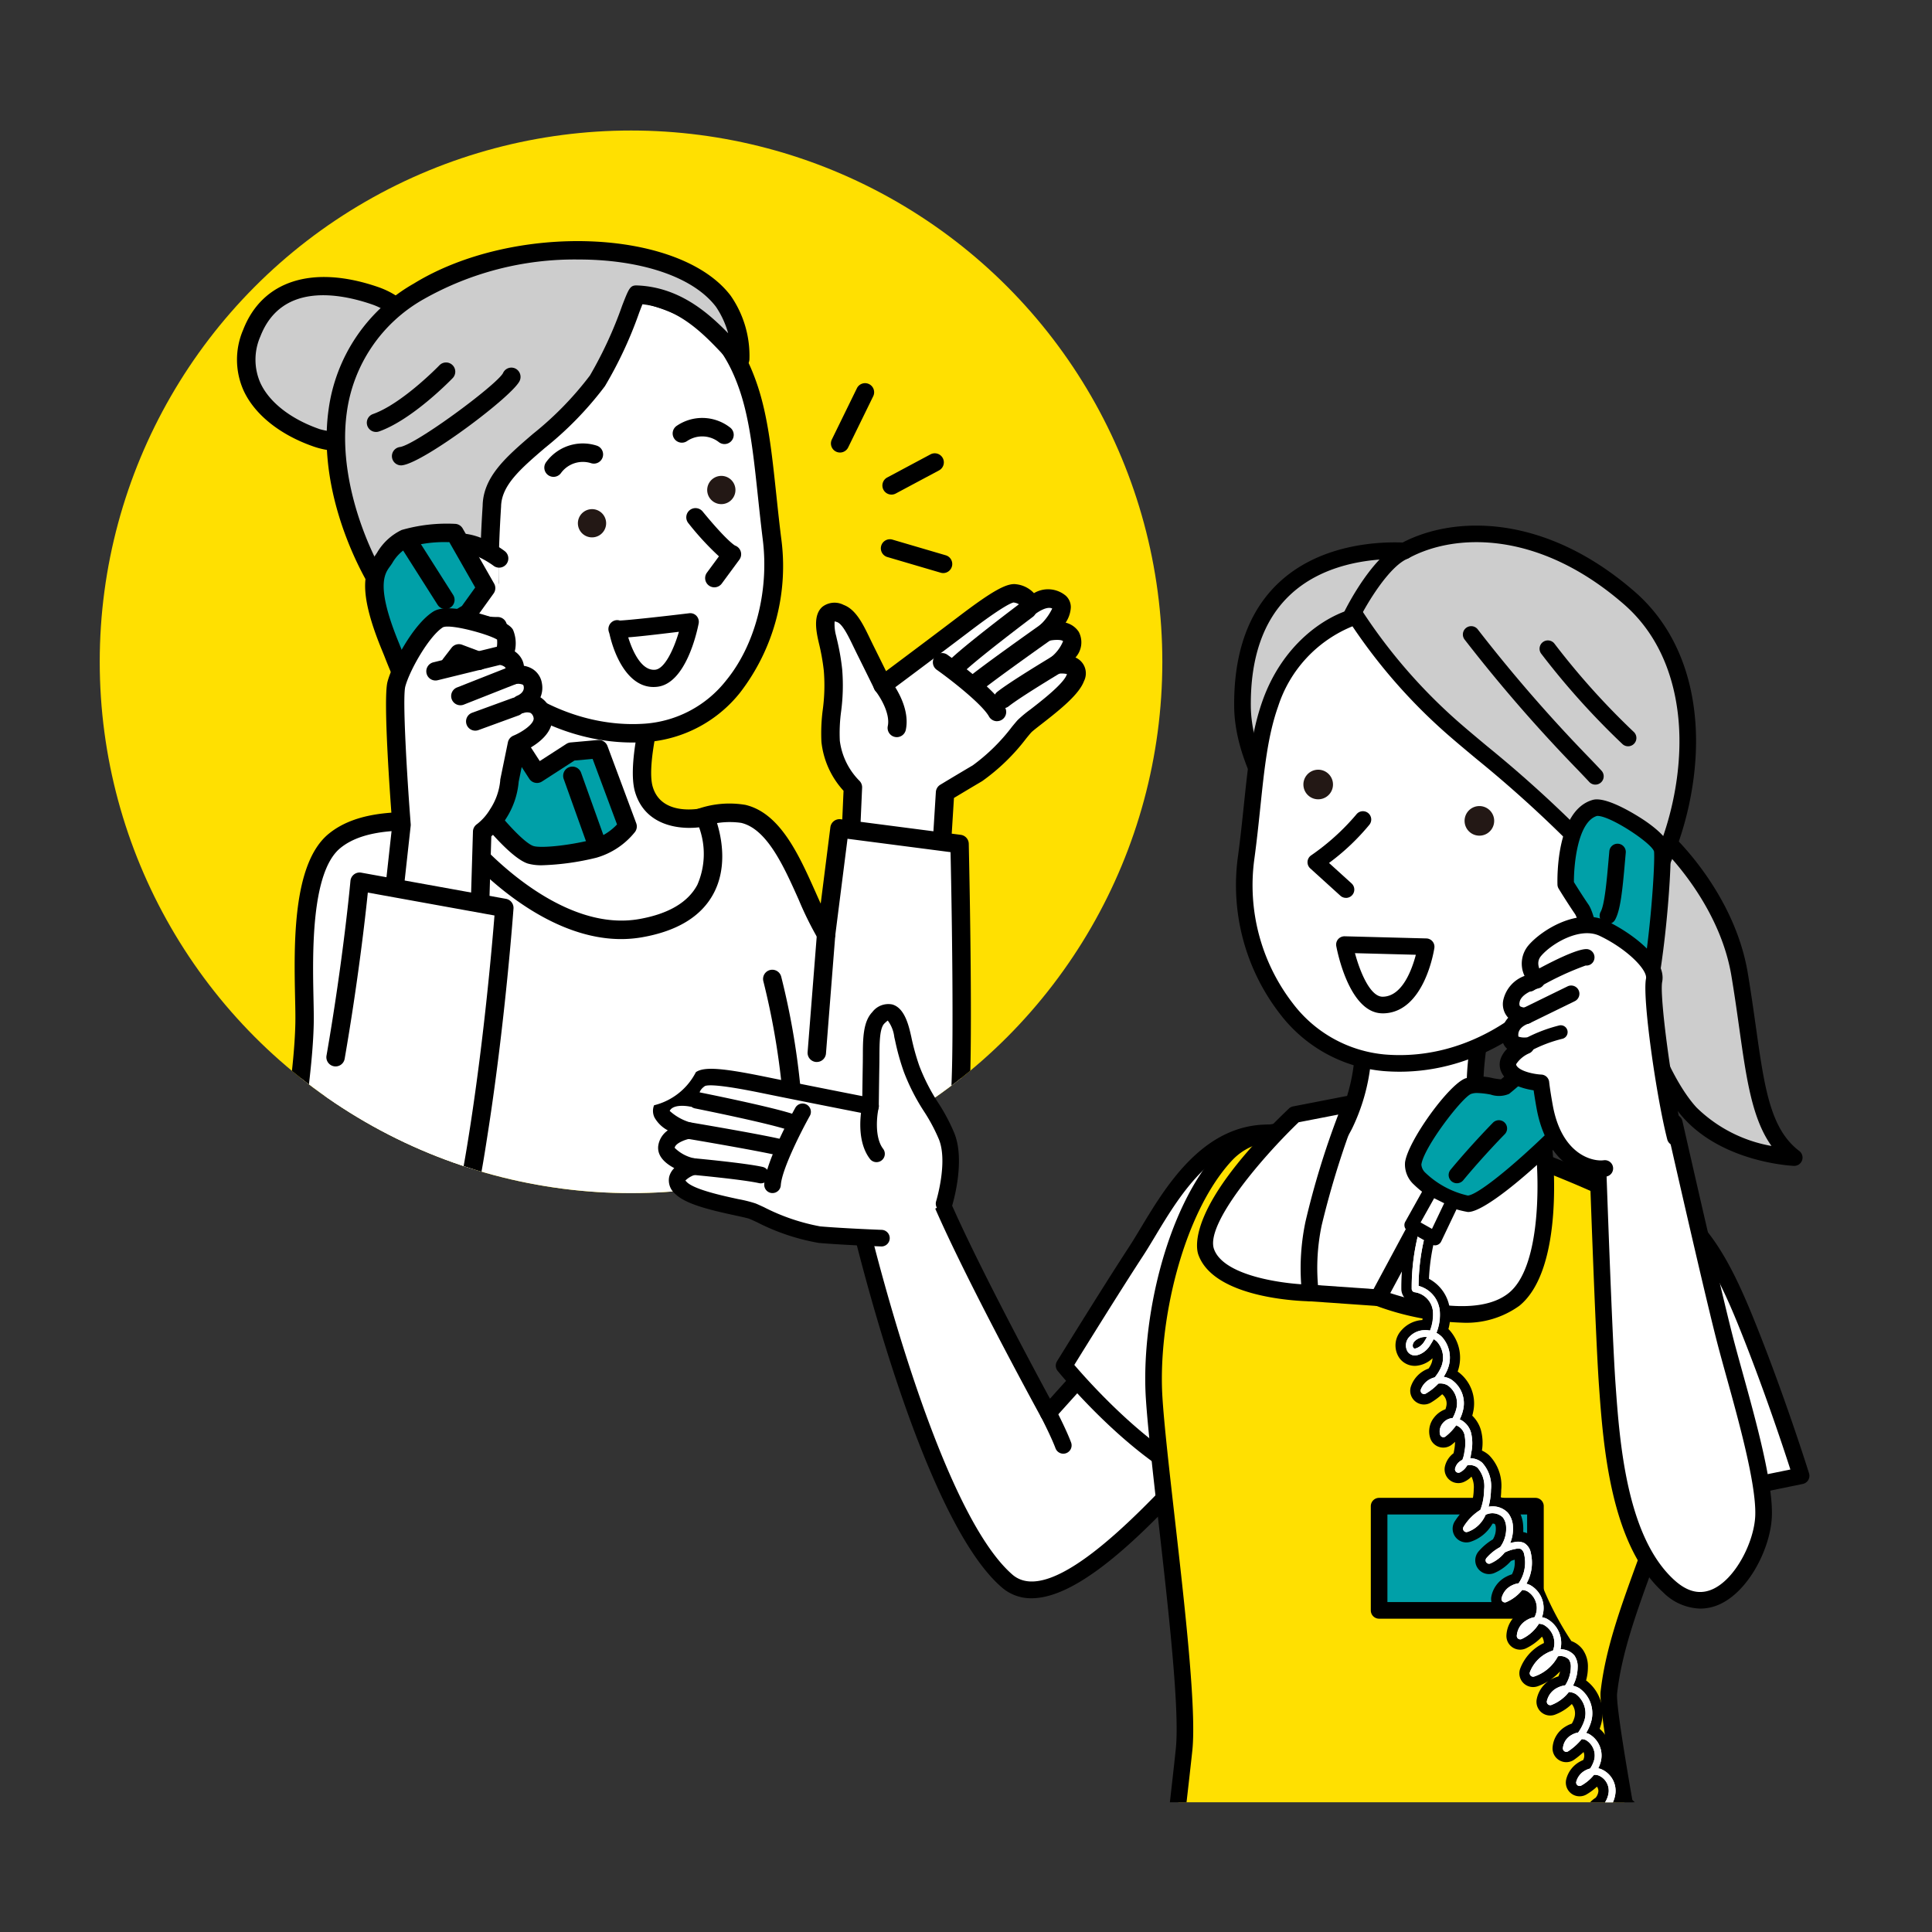 <svg xmlns="http://www.w3.org/2000/svg" xmlns:xlink="http://www.w3.org/1999/xlink" width="200" height="200" viewBox="0 0 200 200">
  <rect x="0" y="0" width="200" height="200" fill="#333333" stroke="none"/>
  <defs>
    <clipPath id="clip-path">
      <circle id="楕円形_146" data-name="楕円形 146" cx="55" cy="55" r="55" transform="translate(1060.324 443.511)" fill="#ffe001"/>
    </clipPath>
    <clipPath id="clip-path-2">
      <rect id="長方形_4508" data-name="長方形 4508" width="131.859" height="143.705" transform="translate(1111.989 472.868)" fill="none"/>
    </clipPath>
  </defs>
  <g id="グループ_1554" data-name="グループ 1554" transform="translate(-1050 -430)">
    <g id="グループ_1513" data-name="グループ 1513">
      <g id="グループ_1511" data-name="グループ 1511">
        <circle id="楕円形_145" data-name="楕円形 145" cx="55" cy="55" r="55" transform="translate(1060.324 443.511)" fill="#ffe001"/>
        <g id="グループ_1510" data-name="グループ 1510" clip-path="url(#clip-path)">
          <g id="グループ_1509" data-name="グループ 1509">
            <g id="グループ_1484" data-name="グループ 1484">
              <g id="グループ_1478" data-name="グループ 1478">
                <path id="パス_4631" data-name="パス 4631" d="M1137.875,520.975l.418-9.469a8.173,8.173,0,0,1-2.308-4.762c-.163-2.7.528-4.087.247-7.374a25.839,25.839,0,0,0-.6-3.317c-.428-1.922-.238-3.137,1.376-2.535,1.063.4,1.755,2.128,2.5,3.632.984,1.979,1.868,3.781,1.868,3.781s2.456-1.83,5.206-3.9c1.091-.821,2.229-1.68,3.278-2.477,2.216-1.683,4.426-3.248,5.215-3.126a1.675,1.675,0,0,1,1.6,1.323s1.834-1.472,3.014-.378c.914.849-1.4,3.057-1.4,3.057s1.919-.526,2.59.5-1.521,2.87-1.521,2.87,2.633-.4,1.965,1.38c-.632,1.684-4.638,4.316-5.261,4.993s-2.856,3.68-4.874,4.872-3.352,2-3.352,2l-.555,8.925" fill="#fff"/>
                <path id="パス_4632" data-name="パス 4632" d="M1147.277,521.929l-.06,0a.955.955,0,0,1-.893-1.012l.556-8.924a.949.949,0,0,1,.457-.756s1.337-.813,3.361-2.008a19.642,19.642,0,0,0,4.078-4.014c.25-.3.449-.541.58-.683a12.665,12.665,0,0,1,1.326-1.1c1.184-.919,3.387-2.63,3.743-3.579.01-.029.019-.055.025-.077a2.8,2.8,0,0,0-.956-.024.954.954,0,0,1-.755-1.673,4.062,4.062,0,0,0,1.309-1.7c-.149-.192-1-.164-1.514-.027a.955.955,0,0,1-.909-1.61,5.676,5.676,0,0,0,1.3-1.746c-.578-.306-1.65.493-1.662.5a.955.955,0,0,1-1.542-.648c-.015-.056-.13-.377-.792-.479-.226.03-1.2.445-4.492,2.943-1.05.8-2.189,1.657-3.282,2.479-2.752,2.071-5.21,3.9-5.21,3.9a.952.952,0,0,1-1.426-.345s-.882-1.8-1.865-3.777l-.316-.648c-.494-1.028-1.11-2.307-1.666-2.514a1.828,1.828,0,0,0-.27-.081,4.465,4.465,0,0,0,.159,1.515l.067.3a23.855,23.855,0,0,1,.554,3.143,20.458,20.458,0,0,1-.11,4.368,16.654,16.654,0,0,0-.134,3.031,7.167,7.167,0,0,0,2.017,4.132.957.957,0,0,1,.291.729l-.418,9.469a.953.953,0,1,1-1.905-.084l.4-9.067a8.882,8.882,0,0,1-2.289-5.064,18.6,18.6,0,0,1,.142-3.352,18.735,18.735,0,0,0,.106-4,22.365,22.365,0,0,0-.515-2.888l-.068-.3c-.265-1.195-.456-2.666.437-3.444a2.061,2.061,0,0,1,2.2-.193c1.275.476,2.009,2,2.718,3.474l.305.628c.521,1.048,1.015,2.046,1.363,2.754.96-.717,2.564-1.917,4.283-3.21,1.09-.821,2.227-1.679,3.275-2.475,3.457-2.626,4.964-3.466,5.938-3.308a2.955,2.955,0,0,1,1.816.92,2.856,2.856,0,0,1,3.3.268,1.611,1.611,0,0,1,.518,1.2,3.131,3.131,0,0,1-.538,1.585,2.267,2.267,0,0,1,1.359.951,2.33,2.33,0,0,1-.341,2.656,1.786,1.786,0,0,1,.879,2.45c-.5,1.343-2.348,2.855-4.357,4.415-.454.354-.969.753-1.095.889s-.291.339-.512.607a21.047,21.047,0,0,1-4.577,4.44c-1.336.789-2.371,1.411-2.917,1.739l-.525,8.426A.954.954,0,0,1,1147.277,521.929Z"/>
              </g>
              <g id="グループ_1479" data-name="グループ 1479">
                <path id="パス_4633" data-name="パス 4633" d="M1141.376,500.931s1.9,2.361,1.467,4.424" fill="#b4b4b5"/>
                <path id="パス_4634" data-name="パス 4634" d="M1142.843,506.309a.993.993,0,0,1-.2-.02.954.954,0,0,1-.739-1.129c.274-1.32-.829-3.07-1.278-3.633a.954.954,0,0,1,1.489-1.193c.222.278,2.163,2.782,1.655,5.216A.954.954,0,0,1,1142.843,506.309Z"/>
              </g>
              <g id="グループ_1480" data-name="グループ 1480">
                <path id="パス_4635" data-name="パス 4635" d="M1153.212,503.706c-1.014-1.827-5.64-5.11-5.64-5.11" fill="#b4b4b5"/>
                <path id="パス_4636" data-name="パス 4636" d="M1153.213,504.66a.957.957,0,0,1-.835-.491c-.661-1.192-3.637-3.573-5.358-4.8a.954.954,0,1,1,1.1-1.555c.492.348,4.833,3.464,5.921,5.423a.954.954,0,0,1-.833,1.418Z"/>
              </g>
              <g id="グループ_1481" data-name="グループ 1481">
                <path id="パス_4637" data-name="パス 4637" d="M1158.284,495.431s-6.441,4.544-7.561,5.547" fill="#b4b4b5"/>
                <path id="パス_4638" data-name="パス 4638" d="M1150.723,501.932a.954.954,0,0,1-.636-1.664c1.148-1.029,7.383-5.429,7.647-5.616a.954.954,0,1,1,1.1,1.558c-1.78,1.256-6.59,4.686-7.475,5.478A.95.95,0,0,1,1150.723,501.932Z"/>
              </g>
              <g id="グループ_1482" data-name="グループ 1482">
                <path id="パス_4639" data-name="パス 4639" d="M1156.327,493.111s-6.045,4.539-7.477,6.015" fill="#b4b4b5"/>
                <path id="パス_4640" data-name="パス 4640" d="M1148.85,500.08a.954.954,0,0,1-.684-1.618c1.467-1.512,7.339-5.927,7.588-6.114a.954.954,0,1,1,1.145,1.525c-.06.046-6,4.512-7.365,5.918A.954.954,0,0,1,1148.85,500.08Z"/>
              </g>
              <g id="グループ_1483" data-name="グループ 1483">
                <path id="パス_4641" data-name="パス 4641" d="M1159.353,498.8s-4.227,2.532-5.527,3.565" fill="#b4b4b5"/>
                <path id="パス_4642" data-name="パス 4642" d="M1153.827,503.322a.954.954,0,0,1-.594-1.7c1.334-1.06,5.455-3.531,5.629-3.636a.954.954,0,0,1,.981,1.637c-.041.024-4.187,2.511-5.425,3.493A.948.948,0,0,1,1153.827,503.322Z"/>
              </g>
            </g>
            <g id="グループ_1485" data-name="グループ 1485">
              <path id="パス_4643" data-name="パス 4643" d="M1149.338,517.373l-12.427-1.613-1.392,10.966c-2.31-3.712-4.144-11.426-8.57-12.471-3.642-.86-6.8,2.351-10.391.86l1.9,5.792-7.251-7.834c-2.486.148-10.925,2.013-11.141,2.042-3.67.495-11.319-1.416-15.426,1.935s-3.019,14.836-3.106,18.922c-.214,10-4.606,23.007,3.321,25.91a20.709,20.709,0,0,0,5.3,1.089,53.6,53.6,0,0,1,1.074,7c-.16.576-2.185,17.9-2.185,17.9s6.957,2.117,23.212,1.892c7.9-.11,19.468-3.1,19.1-3.882s-4.983-12.655-4.846-17.591a47.524,47.524,0,0,1,2.651-13.552c3.114,2.3,10.024,6.323,15.8,1.979,4.035-3.037,4.555-10.227,4.606-19.674C1149.6,528.439,1149.338,517.373,1149.338,517.373Z" fill="#fff"/>
              <path id="パス_4644" data-name="パス 4644" d="M1109.828,590.738c-14.488,0-20.8-1.867-21.07-1.95a.955.955,0,0,1-.67-1.024c.577-4.934,1.891-16.1,2.174-17.837a49.549,49.549,0,0,0-.909-6.073,21.13,21.13,0,0,1-4.831-1.076c-6.608-2.421-5.612-10.786-4.648-18.876.318-2.674.647-5.439.7-7.95.014-.681,0-1.569-.025-2.592-.116-5.564-.29-13.97,3.483-17.049,3.145-2.567,7.97-2.334,11.849-2.148a25.467,25.467,0,0,0,4.051.007c.043-.008.309-.065.718-.151,3.593-.761,8.59-1.784,10.495-1.9a.952.952,0,0,1,.757.3l4.287,4.633-.539-1.646a.955.955,0,0,1,1.273-1.178c1.6.666,3.122.205,4.88-.329a9.956,9.956,0,0,1,5.364-.578c3.607.852,5.551,5.207,7.267,9.051.177.4.352.791.526,1.171l1-7.909a.955.955,0,0,1,1.069-.826l12.427,1.613a.954.954,0,0,1,.831.924c0,.111.259,11.178.214,19.7-.049,9.162-.459,17.023-4.986,20.431-5.706,4.3-12.385,1.079-15.853-1.216a44.7,44.7,0,0,0-2.215,12.053c-.124,4.5,4.2,16,4.754,17.155a1.062,1.062,0,0,1-.066,1.022c-.972,1.564-13.049,4.129-19.88,4.223Q1111.009,590.738,1109.828,590.738Zm-19.747-3.581c2.2.509,9.231,1.833,22.153,1.656a65.2,65.2,0,0,0,17.957-3.227c-1.11-2.792-4.773-12.727-4.646-17.319a48.67,48.67,0,0,1,2.7-13.819.954.954,0,0,1,1.473-.474c3.26,2.408,9.5,5.866,14.656,1.985,3.825-2.878,4.182-10.591,4.226-18.917.038-7.153-.138-16.11-.2-18.828l-10.665-1.385-1.272,10.017a.954.954,0,0,1-1.757.384,35.29,35.29,0,0,1-2.016-4.075c-1.536-3.439-3.275-7.337-5.963-7.971a8.391,8.391,0,0,0-4.372.546,11.455,11.455,0,0,1-4.363.711l1.364,4.169a.954.954,0,0,1-1.607.945l-6.933-7.492c-2.334.248-7.871,1.419-9.774,1.822-.5.106-.817.17-.857.176a26.072,26.072,0,0,1-4.4.007c-3.553-.17-7.974-.383-10.551,1.722-3.053,2.49-2.876,10.973-2.782,15.53.022,1.055.04,1.971.025,2.673-.056,2.6-.39,5.415-.714,8.135-.916,7.691-1.782,14.957,3.41,16.858a19.712,19.712,0,0,0,5.046,1.034.954.954,0,0,1,.858.759,53.814,53.814,0,0,1,1.09,7.134.923.923,0,0,1-.032.314C1092.012,570.846,1090.873,580.394,1090.081,587.157Z"/>
            </g>
            <g id="グループ_1486" data-name="グループ 1486">
              <path id="パス_4645" data-name="パス 4645" d="M1082.814,475.337c4.563,1.569,9.669-1.75,10.759-4.944a7.875,7.875,0,0,0-4.76-9.785c-4.562-1.568-10.516-1.874-12.747,3.871C1073.9,470.05,1078.252,473.768,1082.814,475.337Z" fill="#cdcdcd"/>
              <path id="パス_4646" data-name="パス 4646" d="M1085.261,476.692a8.465,8.465,0,0,1-2.757-.453h0c-3.471-1.194-6.124-3.3-7.275-5.784a7.81,7.81,0,0,1-.053-6.322c1.98-5.093,7.192-6.749,13.947-4.427,5.317,1.828,6.525,7.561,5.353,10.995a9.386,9.386,0,0,1-4.788,4.921A10.081,10.081,0,0,1,1085.261,476.692Zm-2.136-2.257a8.2,8.2,0,0,0,9.545-4.35c.892-2.612-.079-7.169-4.167-8.575-3.381-1.162-9.375-2.278-11.549,3.314a5.978,5.978,0,0,0,.005,4.828c.934,2.014,3.182,3.757,6.166,4.783Z"/>
            </g>
            <g id="グループ_1487" data-name="グループ 1487">
              <path id="パス_4647" data-name="パス 4647" d="M1104.619,497.45s.068,10.164-2.506,13.984-3.766,5.831-3.766,5.831,8.7,10.462,18,8.816c10.926-1.935,6.641-11.5,6.641-11.5s-5.141,1.182-6.332-2.859c-.921-3.125,1.713-11.581,1.713-11.581" fill="#fff"/>
              <path id="パス_4648" data-name="パス 4648" d="M1114.305,527.213c-8.814,0-16.349-8.927-16.692-9.337a.956.956,0,0,1-.087-1.1c.049-.083,1.235-2.081,3.8-5.88,2.378-3.53,2.343-13.345,2.343-13.444a.952.952,0,0,1,.947-.96h.006a.954.954,0,0,1,.954.947c0,.427.038,10.506-2.669,14.523-1.739,2.58-2.849,4.34-3.375,5.193,1.852,2.015,9.162,9.311,16.648,7.983,3.025-.536,5.047-1.729,6.011-3.546a8,8,0,0,0,.177-5.948c-2.227.258-5.622-.248-6.628-3.659-.975-3.307,1.44-11.241,1.718-12.135a.954.954,0,1,1,1.822.568c-.709,2.276-2.4,8.694-1.709,11.028.926,3.143,5.029,2.238,5.2,2.2a.955.955,0,0,1,1.085.54c.083.184,2,4.56.017,8.3-1.253,2.364-3.729,3.888-7.363,4.532A12.655,12.655,0,0,1,1114.305,527.213Z"/>
            </g>
            <g id="グループ_1488" data-name="グループ 1488">
              <path id="パス_4649" data-name="パス 4649" d="M1127.471,470.076c1.45,4.241,1.681,9.533,2.443,15.684,1.158,9.355-3.791,19.422-13.044,20.1-8.615.633-16.487-4.645-20.657-11.357-2.783-4.48-5.353-13.586-4.522-19.57s10.185-16.812,19.226-15.561S1124.851,462.414,1127.471,470.076Z" fill="#fff"/>
              <path id="パス_4650" data-name="パス 4650" d="M1115.49,506.865c-7.778,0-15.538-4.535-20.087-11.857-2.946-4.741-5.52-13.991-4.656-20.2.881-6.362,10.651-17.709,20.3-16.375,9.565,1.324,14.6,3.36,17.327,11.34h0c1.123,3.288,1.526,7.079,1.992,11.469.15,1.413.306,2.883.495,4.406a21.458,21.458,0,0,1-4.22,16.015,13.637,13.637,0,0,1-9.7,5.154C1116.458,506.848,1115.973,506.865,1115.49,506.865Zm-6.055-46.639c-8.056,0-16.067,9.558-16.8,14.839-.794,5.72,1.675,14.57,4.387,18.936,4.463,7.182,12.241,11.457,19.777,10.909a11.769,11.769,0,0,0,8.365-4.463c3.005-3.66,4.461-9.243,3.8-14.57-.19-1.534-.347-3.015-.5-4.439-.454-4.275-.845-7.967-1.9-11.053h0c-2.42-7.08-6.825-8.827-15.782-10.067A9.727,9.727,0,0,0,1109.435,460.226Z"/>
            </g>
            <g id="グループ_1489" data-name="グループ 1489">
              <path id="パス_4651" data-name="パス 4651" d="M1093.333,460.173c9.841-6.048,26.573-5.557,31.552,1.022a10.032,10.032,0,0,1,1.743,5.971c-2.036-1.935-5.249-6.45-10.713-6.665-.151-.006-2.289,6.421-4.07,8.923-4.424,6.213-10.85,8.435-10.927,13.009-.319,4.916-.25,7.849-.25,7.849l-1.684,8.9a43.441,43.441,0,0,1-8.15-6.438C1087.714,489.337,1077.643,469.814,1093.333,460.173Z" fill="#cdcdcd"/>
              <path id="パス_4652" data-name="パス 4652" d="M1098.984,500.135a.952.952,0,0,1-.493-.136,43.948,43.948,0,0,1-8.361-6.61c-2.013-2.2-7.425-11.637-6.114-21a17.719,17.719,0,0,1,8.817-13.031c10.364-6.369,27.538-5.71,32.812,1.26a10.9,10.9,0,0,1,1.934,6.617.955.955,0,0,1-1.609.621c-.349-.332-.732-.737-1.152-1.183-1.912-2.025-4.493-4.76-8.311-5.175-.1.241-.211.539-.325.831a42.213,42.213,0,0,1-3.56,7.646,35.555,35.555,0,0,1-6.206,6.388c-2.518,2.163-4.507,3.871-4.544,6.084-.314,4.854-.251,7.781-.249,7.81a.952.952,0,0,1-.017.2l-1.685,8.9a.954.954,0,0,1-.937.776Zm10.914-43.271a31.7,31.7,0,0,0-16.066,4.122h0a15.888,15.888,0,0,0-7.926,11.67c-1.151,8.211,3.5,17.115,5.631,19.445a39.207,39.207,0,0,0,6.772,5.518l1.4-7.418c-.009-.568-.036-3.377.254-7.83.049-3.024,2.439-5.076,5.206-7.453a34,34,0,0,0,5.9-6.047,42.057,42.057,0,0,0,3.336-7.23c.714-1.841.833-2.117,1.55-2.093,4.338.17,7.328,2.8,9.424,4.95a9.388,9.388,0,0,0-1.254-2.727C1121.666,458.522,1116.048,456.864,1109.9,456.864Zm-16.565,3.309h0Z"/>
            </g>
            <path id="パス_4653" data-name="パス 4653" d="M1109.843,483.926a1.462,1.462,0,1,0,1.688-1.2A1.468,1.468,0,0,0,1109.843,483.926Z" fill="#231815"/>
            <path id="パス_4654" data-name="パス 4654" d="M1123.229,480.484a1.462,1.462,0,1,0,1.688-1.2A1.466,1.466,0,0,0,1123.229,480.484Z" fill="#231815"/>
            <g id="グループ_1490" data-name="グループ 1490">
              <path id="パス_4655" data-name="パス 4655" d="M1122.012,483.575c3.045,3.7,3.759,3.8,3.759,3.8l-1.821,2.473" fill="#fff"/>
              <path id="パス_4656" data-name="パス 4656" d="M1123.948,490.8a.955.955,0,0,1-.767-1.52l1.243-1.688a29.292,29.292,0,0,1-3.149-3.416.954.954,0,1,1,1.473-1.212c2.345,2.852,3.2,3.428,3.339,3.51a.953.953,0,0,1,.451,1.464l-1.821,2.473A.953.953,0,0,1,1123.948,490.8Z"/>
            </g>
            <g id="グループ_1491" data-name="グループ 1491">
              <path id="パス_4657" data-name="パス 4657" d="M1101.668,487.808s-4.78-3.645-6.406-.023,2.254,7.075,6.256,7.042" fill="#fff"/>
              <path id="パス_4658" data-name="パス 4658" d="M1101.462,495.781a8.14,8.14,0,0,1-6.642-3.407,5.058,5.058,0,0,1-.428-4.98,3.427,3.427,0,0,1,2.307-2.054c2.417-.613,5.234,1.47,5.548,1.71a.954.954,0,0,1-1.157,1.518c-.609-.463-2.636-1.706-3.922-1.379a1.513,1.513,0,0,0-1.035.987,3.178,3.178,0,0,0,.285,3.154,6.163,6.163,0,0,0,5.042,2.543h.058a.954.954,0,0,1,.008,1.908Z"/>
            </g>
            <g id="グループ_1500" data-name="グループ 1500">
              <g id="グループ_1492" data-name="グループ 1492">
                <path id="パス_4659" data-name="パス 4659" d="M1097.07,485.181l3.252,5.7-1.847,2.57-1.314.788,2.876,7.286,5.557,8.576,3.554-2.295,2.841-.255,2.981,8a6.943,6.943,0,0,1-3.454,2.3c-2.4.591-5.533.973-6.586.631-1.971-.638-6.994-6.936-10.548-13.024a68.9,68.9,0,0,1-3.986-8.584c-2.473-6.025-1.638-7.664-.787-8.818.352-.477,1.146-1.879,2.3-2.3A16.152,16.152,0,0,1,1097.07,485.181Z" fill="#00a0a8"/>
                <path id="パス_4660" data-name="パス 4660" d="M1106.154,519.57a5.2,5.2,0,0,1-1.519-.176c-2.456-.8-7.662-7.6-11.076-13.452a64.225,64.225,0,0,1-3.795-8.089l-.251-.613c-2.594-6.319-1.754-8.28-.671-9.746.048-.065.1-.149.171-.247a5.894,5.894,0,0,1,2.57-2.385,16.945,16.945,0,0,1,5.536-.633.951.951,0,0,1,.779.48l3.252,5.7a.953.953,0,0,1-.053,1.029l-1.848,2.57a.948.948,0,0,1-.284.262l-.62.371,2.545,6.445,4.986,7.7,2.755-1.778a.955.955,0,0,1,.432-.149l2.841-.255a.961.961,0,0,1,.979.618l2.98,8a.951.951,0,0,1-.134.909,7.9,7.9,0,0,1-3.986,2.657A26.784,26.784,0,0,1,1106.154,519.57Zm-9.839-33.449a13.328,13.328,0,0,0-4.077.533,4.39,4.39,0,0,0-1.646,1.664c-.084.122-.155.227-.214.308-.563.762-1.5,2.035.9,7.889l.252.62a62.719,62.719,0,0,0,3.676,7.845c3.729,6.39,8.528,12.117,10.016,12.6.7.227,3.44,0,6.064-.65a5.751,5.751,0,0,0,2.589-1.583l-2.527-6.784-1.882.169-3.357,2.168a.955.955,0,0,1-1.318-.283l-5.555-8.576a.838.838,0,0,1-.086-.169l-2.877-7.286a.953.953,0,0,1,.4-1.169l1.145-.686,1.375-1.912-2.681-4.7Z"/>
              </g>
              <g id="グループ_1493" data-name="グループ 1493">
                <path id="パス_4661" data-name="パス 4661" d="M1099.914,516.1a6.266,6.266,0,0,0,1.628-1.822,7.21,7.21,0,0,0,1.193-3.461l.777-3.782s3.146-1.28,2.633-3.03a1.66,1.66,0,0,0-2.246-1.106,1.933,1.933,0,0,0,1.254-2c-.246-1.415-2-1.018-2-1.018a1.343,1.343,0,0,0-1.009-1.945,3.338,3.338,0,0,0,.125-2.287c-.322-.6-5.694-2.3-6.909-1.535-1.756,1.11-3.853,4.915-4.325,6.7s.53,14.546.53,14.546l-1.516,13.788,9.4,2.39Z" fill="#fff"/>
                <path id="パス_4662" data-name="パス 4662" d="M1099.45,532.5a.944.944,0,0,1-.235-.029l-9.4-2.39a.953.953,0,0,1-.713-1.028l1.507-13.7c-.184-2.353-.973-12.957-.495-14.774s2.636-5.94,4.738-7.268c.783-.495,2.3-.449,4.524.134,1.482.389,3.334,1.011,3.734,1.756a3.627,3.627,0,0,1,.179,2.233,2.195,2.195,0,0,1,.8.951,2.074,2.074,0,0,1,.148.541,2.419,2.419,0,0,1,.948.363,2.129,2.129,0,0,1,.914,1.45,2.53,2.53,0,0,1-.155,1.447,2.591,2.591,0,0,1,1.122,1.553c.6,2.054-1.656,3.441-2.711,3.964l-.662,3.225a8.326,8.326,0,0,1-1.332,3.849,7.747,7.747,0,0,1-1.5,1.8l-.451,15a.953.953,0,0,1-.953.925Zm-8.362-4.063,7.444,1.892.428-14.255a.952.952,0,0,1,.417-.759,5.5,5.5,0,0,0,1.351-1.532,6.493,6.493,0,0,0,1.054-2.963,1.007,1.007,0,0,1,.019-.191l.776-3.782a.959.959,0,0,1,.574-.692c.959-.394,2.252-1.29,2.079-1.879a.735.735,0,0,0-.309-.473,1.066,1.066,0,0,0-.7,0,.958.958,0,0,1-1.211-.573.948.948,0,0,1,.544-1.214c.121-.05.764-.35.661-.946-.026-.144-.07-.174-.091-.189a1.264,1.264,0,0,0-.767-.061.957.957,0,0,1-1.056-1.36.513.513,0,0,0,.026-.328c-.034-.075-.173-.188-.465-.279a.953.953,0,0,1-.555-1.365,3.077,3.077,0,0,0,.15-1.279c-.927-.569-4.811-1.633-5.6-1.274-1.452.919-3.461,4.476-3.9,6.134-.312,1.181.177,9.354.558,14.228a.973.973,0,0,1,0,.179Zm10.473-32.159Z"/>
              </g>
              <g id="グループ_1494" data-name="グループ 1494">
                <line id="線_509" data-name="線 509" x1="6.656" y2="1.635" transform="translate(1095.083 497.856)" fill="#fff"/>
                <path id="パス_4663" data-name="パス 4663" d="M1095.082,500.445a.954.954,0,0,1-.227-1.88l6.656-1.636a.954.954,0,0,1,.456,1.853l-6.656,1.635A.95.95,0,0,1,1095.082,500.445Z"/>
              </g>
              <g id="グループ_1495" data-name="グループ 1495">
                <path id="パス_4664" data-name="パス 4664" d="M1099.561,498.41l-2.058-.773-.891,1.158" fill="#fff"/>
                <path id="パス_4665" data-name="パス 4665" d="M1096.611,499.749a.954.954,0,0,1-.755-1.536l.891-1.158a.957.957,0,0,1,1.091-.311l2.059.774a.953.953,0,1,1-.671,1.785l-1.4-.525-.46.6A.95.95,0,0,1,1096.611,499.749Z"/>
              </g>
              <g id="グループ_1496" data-name="グループ 1496">
                <line id="線_510" data-name="線 510" x1="5.494" y2="2.17" transform="translate(1097.658 499.884)" fill="#fff"/>
                <path id="パス_4666" data-name="パス 4666" d="M1097.658,503.008a.954.954,0,0,1-.351-1.841L1102.8,499a.954.954,0,1,1,.7,1.775l-5.494,2.169A.947.947,0,0,1,1097.658,503.008Z"/>
              </g>
              <g id="グループ_1497" data-name="グループ 1497">
                <line id="線_511" data-name="線 511" x1="4.18" y2="1.526" transform="translate(1099.205 503.157)" fill="#fff"/>
                <path id="パス_4667" data-name="パス 4667" d="M1099.2,505.637a.954.954,0,0,1-.328-1.85l4.181-1.526a.954.954,0,0,1,.654,1.792l-4.18,1.526A.969.969,0,0,1,1099.2,505.637Z"/>
              </g>
              <g id="グループ_1498" data-name="グループ 1498">
                <line id="線_512" data-name="線 512" x2="2.436" y2="6.807" transform="translate(1109.253 510.314)" fill="#c8c9ca"/>
                <path id="パス_4668" data-name="パス 4668" d="M1111.689,518.075a.953.953,0,0,1-.9-.633l-2.436-6.806a.953.953,0,0,1,1.8-.643l2.437,6.807a.955.955,0,0,1-.9,1.275Z"/>
              </g>
              <g id="グループ_1499" data-name="グループ 1499">
                <line id="線_513" data-name="線 513" x1="3.886" y1="6.118" transform="translate(1092.209 485.977)" fill="#c8c9ca"/>
                <path id="パス_4669" data-name="パス 4669" d="M1096.1,493.049a.952.952,0,0,1-.8-.443l-3.887-6.118a.953.953,0,1,1,1.61-1.022l3.886,6.118a.954.954,0,0,1-.8,1.465Z"/>
              </g>
            </g>
            <g id="グループ_1501" data-name="グループ 1501">
              <path id="パス_4670" data-name="パス 4670" d="M1080.351,555.539c.515,5.162,3.743,9.1,8.891,8.815,7.613-.425,8.923-8.191,10.388-17.689,1.778-11.524,2.574-22.681,2.574-22.681l-14.977-2.708s-.7,7.87-2.484,18.136" fill="#fff"/>
              <path id="パス_4671" data-name="パス 4671" d="M1088.731,565.323c-5.027,0-8.744-3.824-9.33-9.69a.955.955,0,0,1,1.9-.189c.505,5.074,3.594,8.19,7.888,7.958,6.486-.362,7.915-6.62,9.5-16.882,1.47-9.538,2.275-18.928,2.5-21.75l-13.112-2.371c-.253,2.476-1,9.127-2.393,17.176a.954.954,0,1,1-1.879-.326c1.753-10.105,2.467-17.979,2.473-18.058a.958.958,0,0,1,.372-.673.946.946,0,0,1,.748-.18l14.976,2.708a.954.954,0,0,1,.783,1.006c-.008.112-.819,11.328-2.582,22.759-1.43,9.267-2.78,18.021-11.279,18.5C1089.1,565.317,1088.917,565.323,1088.731,565.323Z"/>
            </g>
            <g id="グループ_1502" data-name="グループ 1502">
              <path id="パス_4672" data-name="パス 4672" d="M1102.935,469.029c-.535,1.279-9.389,7.9-11.392,8.191" fill="#f9be00"/>
              <path id="パス_4673" data-name="パス 4673" d="M1091.542,478.175a.954.954,0,0,1-.139-1.9c1.656-.245,9.956-6.391,10.664-7.643a.944.944,0,0,1,1.243-.5.966.966,0,0,1,.5,1.261c-.65,1.554-9.813,8.424-12.132,8.767A.969.969,0,0,1,1091.542,478.175Z"/>
            </g>
            <g id="グループ_1503" data-name="グループ 1503">
              <path id="パス_4674" data-name="パス 4674" d="M1096.176,468.477s-3.962,4.121-7.25,5.285" fill="#f9be00"/>
              <path id="パス_4675" data-name="パス 4675" d="M1088.926,474.716a.954.954,0,0,1-.318-1.853c3.033-1.074,6.842-5.008,6.88-5.047a.954.954,0,0,1,1.376,1.322c-.169.175-4.159,4.3-7.619,5.524A.962.962,0,0,1,1088.926,474.716Z"/>
            </g>
            <g id="グループ_1504" data-name="グループ 1504">
              <path id="パス_4676" data-name="パス 4676" d="M1107.305,478.41a3.742,3.742,0,0,1,4.178-1.37" fill="#fff"/>
              <path id="パス_4677" data-name="パス 4677" d="M1107.3,479.364a.954.954,0,0,1-.753-1.538,4.689,4.689,0,0,1,5.237-1.69.954.954,0,0,1-.61,1.808,2.8,2.8,0,0,0-3.119,1.05A.953.953,0,0,1,1107.3,479.364Z"/>
            </g>
            <g id="グループ_1505" data-name="グループ 1505">
              <path id="パス_4678" data-name="パス 4678" d="M1125,475.016a3.739,3.739,0,0,0-4.393-.158" fill="#fff"/>
              <path id="パス_4679" data-name="パス 4679" d="M1125,475.969a.954.954,0,0,1-.563-.184,2.8,2.8,0,0,0-3.286-.143.954.954,0,1,1-1.086-1.568,4.687,4.687,0,0,1,5.5.172.954.954,0,0,1-.564,1.723Z"/>
            </g>
            <g id="グループ_1506" data-name="グループ 1506">
              <path id="パス_4680" data-name="パス 4680" d="M1129.15,554.742s3.155-7.267,2.727-12.427a77.191,77.191,0,0,0-1.929-10.966" fill="#fff"/>
              <path id="パス_4681" data-name="パス 4681" d="M1129.15,555.7a.954.954,0,0,1-.875-1.334c.031-.071,3.054-7.111,2.651-11.968a76.779,76.779,0,0,0-1.9-10.806.954.954,0,1,1,1.847-.478,77.3,77.3,0,0,1,1.956,11.126c.442,5.338-2.671,12.58-2.8,12.886A.953.953,0,0,1,1129.15,555.7Z"/>
            </g>
            <g id="グループ_1507" data-name="グループ 1507">
              <line id="線_514" data-name="線 514" x1="0.964" y2="12.256" transform="translate(1134.555 526.726)" fill="#f9be00"/>
              <path id="パス_4682" data-name="パス 4682" d="M1134.555,539.936l-.076,0a.952.952,0,0,1-.875-1.026l.965-12.256a.953.953,0,1,1,1.9.15l-.965,12.256A.953.953,0,0,1,1134.555,539.936Z"/>
            </g>
            <g id="グループ_1508" data-name="グループ 1508">
              <path id="パス_4683" data-name="パス 4683" d="M1113.893,495.085s1.021,5.519,4.076,5.122c2.391-.31,3.483-5.841,3.483-5.841S1113.344,495.346,1113.893,495.085Z" fill="#fff"/>
              <path id="パス_4684" data-name="パス 4684" d="M1117.651,501.118c-2.649,0-4.072-3.278-4.564-5.529-.027-.07-.049-.148-.075-.234a.935.935,0,0,1,.5-1.074.881.881,0,0,1,.651-.043c.867-.034,4.192-.393,7.184-.755a.876.876,0,0,1,.758.278.9.9,0,0,1,.221.777c-.2,1.028-1.362,6.177-4.241,6.551A3.4,3.4,0,0,1,1117.651,501.118Zm-2.616-5.141c.457,1.485,1.406,3.525,2.82,3.349.967-.126,1.9-2.119,2.425-3.923C1117.71,495.713,1116.08,495.9,1115.035,495.977Z"/>
            </g>
          </g>
        </g>
      </g>
      <g id="グループ_1512" data-name="グループ 1512">
        <path id="パス_4685" data-name="パス 4685" d="M1142.286,481.2a.94.94,0,0,1-.444-1.769l4.491-2.4a.94.94,0,0,1,.886,1.658l-4.491,2.4A.929.929,0,0,1,1142.286,481.2Z"/>
        <path id="パス_4686" data-name="パス 4686" d="M1136.957,476.846a.94.94,0,0,1-.843-1.354l2.6-5.315a.94.94,0,0,1,1.688.827l-2.6,5.315A.941.941,0,0,1,1136.957,476.846Z"/>
        <path id="パス_4687" data-name="パス 4687" d="M1147.636,489.323a.909.909,0,0,1-.265-.039l-5.479-1.611a.939.939,0,1,1,.531-1.8l5.479,1.61a.94.94,0,0,1-.266,1.842Z"/>
      </g>
    </g>
    <rect id="長方形_4506" data-name="長方形 4506" width="200" height="200" transform="translate(1050 430)" fill="none"/>
    <g id="グループ_1553" data-name="グループ 1553">
      <g id="グループ_1552" data-name="グループ 1552" clip-path="url(#clip-path-2)">
        <g id="グループ_1551" data-name="グループ 1551">
          <g id="グループ_1514" data-name="グループ 1514">
            <path id="パス_4688" data-name="パス 4688" d="M1218.982,553.072c5.64,1.913,8.444,5.607,11.706,13.64s5.762,16.06,5.762,16.06l-21.577,4.414-1.185-10.5" fill="#fff"/>
            <path id="パス_4689" data-name="パス 4689" d="M1214.873,588.046a.862.862,0,0,1-.854-.764l-1.186-10.5a.86.86,0,1,1,1.709-.193l1.081,9.567,19.717-4.033c-.748-2.321-2.87-8.736-5.449-15.086-3.335-8.212-6.053-11.407-11.185-13.149a.86.86,0,1,1,.552-1.629c6.326,2.146,9.178,6.623,12.227,14.131,3.239,7.974,5.762,16.048,5.787,16.128a.861.861,0,0,1-.649,1.1l-21.577,4.413A.842.842,0,0,1,1214.873,588.046Z"/>
          </g>
          <g id="グループ_1515" data-name="グループ 1515">
            <path id="パス_4690" data-name="パス 4690" d="M1222.54,517.081s6.191,5.747,7.534,13.764c1.581,9.437,1.522,15.849,5.66,18.985,0,0-6.793-.3-10.746-4.6s-7.106-15.084-7.245-19.7-.576-6.346,1.584-7.518S1222.54,517.081,1222.54,517.081Z" fill="#cdcdcd"/>
            <path id="パス_4691" data-name="パス 4691" d="M1235.734,550.691h-.038c-.292-.013-7.2-.366-11.341-4.877-4.047-4.4-7.323-15.32-7.472-20.252-.019-.643-.045-1.23-.068-1.767-.147-3.4-.227-5.269,2.1-6.533s3.583-1.073,3.811-1.018a.849.849,0,0,1,.4.208c.262.243,6.422,6.04,7.8,14.251.328,1.962.581,3.753.826,5.485.906,6.434,1.505,10.684,4.505,12.958a.86.86,0,0,1-.519,1.546Zm-13.562-32.765a6.135,6.135,0,0,0-2.434.847c-1.334.724-1.351,1.553-1.2,4.946.023.544.048,1.138.068,1.789.143,4.7,3.344,15.143,7.019,19.141a14.734,14.734,0,0,0,7.761,3.98c-2.016-2.818-2.594-6.926-3.339-12.2-.242-1.721-.493-3.5-.818-5.44C1228.089,524.205,1223.262,519.023,1222.172,517.926Z"/>
          </g>
          <g id="グループ_1516" data-name="グループ 1516">
            <path id="パス_4692" data-name="パス 4692" d="M1138.693,555.27s7.152,31.07,15.536,38.372c5.067,4.414,15.9-8.05,21.454-14.1l-11.279-9.808-5.884,6.538s-8.705-15.9-11.647-23.252" fill="#fff"/>
            <path id="パス_4693" data-name="パス 4693" d="M1156.782,595.451a4.6,4.6,0,0,1-3.118-1.16c-8.5-7.4-15.515-37.549-15.809-38.828a.86.86,0,1,1,1.676-.387c.071.308,7.185,30.883,15.263,37.918,4.139,3.6,13.968-7.15,19.246-12.929l.413-.451-9.975-8.674-5.318,5.909a.86.86,0,0,1-1.4-.162c-.356-.651-8.763-16.026-11.69-23.346a.86.86,0,1,1,1.6-.638c2.451,6.126,9.03,18.407,11.023,22.091l5.07-5.633a.861.861,0,0,1,1.2-.074l11.279,9.807a.865.865,0,0,1,.069,1.232l-1.007,1.1C1169.95,587.094,1162.317,595.451,1156.782,595.451Z"/>
          </g>
          <g id="グループ_1517" data-name="グループ 1517">
            <path id="パス_4694" data-name="パス 4694" d="M1182.058,547.3c-7.846-.613-11.687,8.009-14.466,12.259s-7.438,11.811-7.438,11.811,7.928,9.766,15.366,12.423" fill="#fff"/>
            <path id="パス_4695" data-name="パス 4695" d="M1175.52,584.654a.862.862,0,0,1-.289-.05c-7.577-2.707-15.414-12.285-15.744-12.691a.86.86,0,0,1-.065-.993c.047-.077,4.7-7.62,7.451-11.831.385-.59.792-1.266,1.228-1.991,2.689-4.468,6.751-11.218,14.024-10.655a.859.859,0,0,1,.79.925.841.841,0,0,1-.924.79c-6.194-.49-9.8,5.475-12.416,9.828-.448.744-.867,1.438-1.263,2.045-2.317,3.544-5.991,9.471-7.1,11.263,1.669,1.951,8.386,9.471,14.6,11.689a.86.86,0,0,1-.289,1.671Z"/>
          </g>
          <g id="グループ_1518" data-name="グループ 1518">
            <path id="パス_4696" data-name="パス 4696" d="M1225.089,653.088s-8.917-44.54-8.54-47.881c.917-8.126,5.579-15.891,8.347-28.04.855-3.753,2.032-16.892-3.353-21.124-3.92-3.082-16.468-7.465-16.468-7.465s-13.279-2.69-15.843-2.2c-5.547,1.055-9.43,0-12.4,3.254-5.231,5.721-7.847,17-7.356,25.01s3.759,30.077,3.106,36.452-4.765,41.246-5.1,41.96" fill="#ffe001"/>
            <path id="パス_4697" data-name="パス 4697" d="M1225.088,653.948a.86.86,0,0,1-.842-.692c-.915-4.572-8.933-44.769-8.552-48.145.494-4.378,2.018-8.567,3.784-13.419a118.638,118.638,0,0,0,4.579-14.717c.885-3.883,1.854-16.406-3.045-20.256-3.634-2.856-15.263-6.992-16.166-7.31-5.275-1.067-13.708-2.521-15.453-2.188a43.111,43.111,0,0,1-4.809.578c-3.078.245-5.3.42-7.122,2.412-5.06,5.535-7.6,16.741-7.131,24.377.172,2.826.707,7.524,1.272,12.5,1.06,9.324,2.261,19.892,1.83,24.092-.346,3.374-4.7,41.231-5.182,42.242a.86.86,0,0,1-1.587-.658c.434-1.754,4.43-35.647,5.058-41.759.411-4.015-.778-14.486-1.828-23.723-.568-5-1.1-9.717-1.28-12.588-.484-7.884,2.009-19.55,7.579-25.643,2.278-2.492,5.048-2.711,8.256-2.966a41.887,41.887,0,0,0,4.622-.552c2.664-.512,14.8,1.924,16.176,2.2a1.093,1.093,0,0,1,.113.03c.517.182,12.728,4.468,16.715,7.6,6.047,4.753,4.393,18.775,3.66,21.992a119.764,119.764,0,0,1-4.641,14.923c-1.727,4.748-3.22,8.849-3.691,13.023-.266,2.353,4.956,29.764,8.53,47.615a.861.861,0,0,1-.675,1.012A.892.892,0,0,1,1225.088,653.948Z"/>
          </g>
          <g id="グループ_1519" data-name="グループ 1519">
            <path id="パス_4698" data-name="パス 4698" d="M1203.9,533.938s-2.724,10.075-.015,14.058,3.6,4.026,3.6,4.026l-14.8,12.32-7.029-.491-3.937-13.813s4.8,1.849,7.515-3.662a19.608,19.608,0,0,0,1.745-10.975" fill="#fff"/>
            <path id="パス_4699" data-name="パス 4699" d="M1192.683,565.2l-.06,0-7.028-.49a.862.862,0,0,1-.767-.622l-3.939-13.813a.86.86,0,0,1,1.136-1.039c.163.061,4.116,1.468,6.435-3.239a18.819,18.819,0,0,0,1.67-10.447.86.86,0,1,1,1.694-.3,20.315,20.315,0,0,1-1.821,11.5c-2.038,4.141-5.213,4.564-7.075,4.4l3.389,11.883,6.081.425,13.663-11.373a21.89,21.89,0,0,1-2.892-3.608c-2.9-4.261-.22-14.339-.1-14.765a.86.86,0,1,1,1.66.449c-.727,2.7-2.171,10.353-.134,13.349,2.066,3.036,2.959,3.6,3.1,3.676a.862.862,0,0,1,.339,1.495l-14.8,12.32A.869.869,0,0,1,1192.683,565.2Zm15.031-14h0Zm-.182-.034h0Zm0,0h0Zm0,0h0Zm0,0h0Z"/>
          </g>
          <g id="グループ_1520" data-name="グループ 1520">
            <path id="パス_4700" data-name="パス 4700" d="M1209.827,548.874l-6.519-4.311-10.625,19.779s9.645,3.759,14.058.163S1209.827,548.874,1209.827,548.874Z" fill="#fff"/>
            <path id="パス_4701" data-name="パス 4701" d="M1201.3,566.92a27.979,27.979,0,0,1-8.926-1.777.859.859,0,0,1-.446-1.209l10.625-19.778a.862.862,0,0,1,1.233-.311l6.518,4.311a.862.862,0,0,1,.381.623c.056.511,1.325,12.545-3.4,16.394A9.379,9.379,0,0,1,1201.3,566.92Zm-7.38-3.059c2.433.794,9.058,2.6,12.281-.022,3.194-2.6,3.138-10.971,2.814-14.473l-5.392-3.566Z"/>
          </g>
          <g id="グループ_1521" data-name="グループ 1521">
            <path id="パス_4702" data-name="パス 4702" d="M1185.981,556.659a92.079,92.079,0,0,1,3.923-12.423l-5.884,1.144s-10.625,10.135-9.154,14.221,10.788,4.25,10.788,4.25A22.121,22.121,0,0,1,1185.981,556.659Z" fill="#fff"/>
            <path id="パス_4703" data-name="パス 4703" d="M1185.655,564.712h-.015c-1.015-.018-9.958-.3-11.584-4.82-.277-.77-1.129-5.121,9.37-15.134a.856.856,0,0,1,.43-.222l5.885-1.145a.861.861,0,0,1,.963,1.165,91.566,91.566,0,0,0-3.882,12.283h0a21.467,21.467,0,0,0-.317,6.882.861.861,0,0,1-.85.991Zm-1.222-18.536c-3.948,3.806-9.677,10.581-8.758,13.134s6.155,3.439,9.023,3.637a23.538,23.538,0,0,1,.442-6.468h0a85.845,85.845,0,0,1,3.4-11.1Z"/>
          </g>
          <g id="グループ_1529" data-name="グループ 1529">
            <g id="グループ_1522" data-name="グループ 1522">
              <path id="パス_4704" data-name="パス 4704" d="M1218.664,491.9c-9.126-7.943-18.175-7.656-23.27-4.875-4.573-.217-16.924.78-16.776,16.105.129,13.5,22.809,31.308,24.678,31.014,3.8-.6,11.871-5.4,15.177-9.167C1224.876,517.68,1228.43,500.4,1218.664,491.9Z" fill="#cdcdcd"/>
              <path id="パス_4705" data-name="パス 4705" d="M1203.3,535.008c-1.548,0-5.839-3.488-7.652-5.024-4.17-3.53-17.781-15.9-17.887-26.841-.052-5.508,1.46-9.784,4.5-12.709,4.234-4.078,10.278-4.372,12.941-4.273,5.293-2.761,14.667-3.056,24.033,5.1h0c3.724,3.242,5.9,7.972,6.281,13.681.491,7.284-2.137,15.76-6.391,20.612-3.383,3.859-11.594,8.8-15.69,9.45A.814.814,0,0,1,1203.3,535.008Zm0-1.712Zm-8.888-45.429c-2.67,0-7.532.509-10.956,3.806-2.684,2.583-4.02,6.437-3.971,11.455.122,12.673,20.951,29.5,23.768,30.158,3.758-.644,11.478-5.333,14.58-8.871,3.976-4.535,6.43-12.5,5.967-19.362-.246-3.656-1.435-8.792-5.693-12.5h0c-8.826-7.68-17.524-7.369-22.294-4.768a.87.87,0,0,1-.453.1C1195.082,487.877,1194.763,487.867,1194.405,487.867Z"/>
            </g>
            <g id="グループ_1523" data-name="グループ 1523">
              <path id="パス_4706" data-name="パス 4706" d="M1200.808,505.729a56.826,56.826,0,0,1-10.444-11.9c-2.541.653-6.825,3.28-8.86,9.005-1.569,4.414-1.639,9.566-2.507,15.982-1.321,9.759,4.559,20.384,14.251,21.2,9.024.76,16.53-4.716,20.978-11.679,1.2-1.876,1.425-5.141,2.342-8.064C1209.313,512.481,1204.934,509.285,1200.808,505.729Z" fill="#fff"/>
              <path id="パス_4707" data-name="パス 4707" d="M1194.879,540.943q-.849,0-1.7-.071a15.142,15.142,0,0,1-10.671-5.906,21.753,21.753,0,0,1-4.361-16.267c.256-1.893.44-3.66.619-5.37.426-4.071.793-7.585,1.931-10.785,2.054-5.783,6.378-8.759,9.456-9.55a.863.863,0,0,1,.929.353,55.98,55.98,0,0,0,10.291,11.731h0c.848.731,1.709,1.448,2.6,2.192a127.381,127.381,0,0,1,13.228,12.415.859.859,0,0,1,.19.844c-.333,1.06-.575,2.185-.809,3.271a15.737,15.737,0,0,1-1.629,5C1210.032,536.5,1202.626,540.943,1194.879,540.943Zm-4.872-46.107a13.38,13.38,0,0,0-7.692,8.284c-1.069,3.007-1.427,6.428-1.84,10.387-.181,1.723-.366,3.5-.626,5.422a20,20,0,0,0,4,14.96,13.462,13.462,0,0,0,9.474,5.268c7.714.657,15.252-3.569,20.18-11.284a14.761,14.761,0,0,0,1.4-4.436c.208-.966.423-1.959.705-2.94a125.991,125.991,0,0,0-12.733-11.906c-.9-.75-1.768-1.472-2.623-2.21h0A57.279,57.279,0,0,1,1190.007,494.836Z"/>
            </g>
            <path id="パス_4708" data-name="パス 4708" d="M1215.151,511.224a.858.858,0,0,1-.636-.28c-.216-.237-.58-.618-1.059-1.122a159.9,159.9,0,0,1-11.828-13.6.861.861,0,1,1,1.375-1.035,158.237,158.237,0,0,0,11.7,13.446c.492.517.864.908,1.086,1.15a.86.86,0,0,1-.636,1.44Z"/>
            <path id="パス_4709" data-name="パス 4709" d="M1218.539,507.255a.859.859,0,0,1-.566-.213,79.223,79.223,0,0,1-8.445-9.395.861.861,0,0,1,1.381-1.027,77.066,77.066,0,0,0,8.195,9.127.86.86,0,0,1-.565,1.508Z"/>
            <g id="グループ_1524" data-name="グループ 1524">
              <path id="パス_4710" data-name="パス 4710" d="M1191.078,514.848a24.538,24.538,0,0,1-4.865,4.408l3.119,2.831" fill="#fff"/>
              <path id="パス_4711" data-name="パス 4711" d="M1189.332,522.947a.857.857,0,0,1-.578-.224l-3.12-2.83a.861.861,0,0,1,.1-1.35,23.892,23.892,0,0,0,4.669-4.225.86.86,0,1,1,1.355,1.059,23.506,23.506,0,0,1-4.178,3.956l2.333,2.117a.861.861,0,0,1-.579,1.5Z"/>
            </g>
            <g id="グループ_1525" data-name="グループ 1525">
              <path id="パス_4712" data-name="パス 4712" d="M1197.634,528.006s-.9,6.026-4.5,6.036c-2.777.008-3.952-6.258-3.952-6.258Z" fill="#fff"/>
              <path id="パス_4713" data-name="パス 4713" d="M1193.124,534.9c-3.388,0-4.659-6.247-4.793-6.96a.861.861,0,0,1,.192-.716.879.879,0,0,1,.677-.3l8.457.222a.862.862,0,0,1,.828.987c-.041.277-1.06,6.758-5.353,6.77Zm-2.859-6.229c.515,1.916,1.568,4.508,2.86,4.508h0c2.031-.006,3.043-2.816,3.443-4.342Z"/>
            </g>
            <g id="グループ_1526" data-name="グループ 1526">
              <path id="パス_4714" data-name="パス 4714" d="M1215.013,519.467c5.12-1.508,7.1,2.215,5.983,5.048-1.072,2.724-4.31,5.879-8.52,4.5" fill="#fff"/>
              <path id="パス_4715" data-name="パス 4715" d="M1214.485,530.205a7.272,7.272,0,0,1-2.277-.373.86.86,0,0,1,.536-1.635c3.795,1.245,6.584-1.792,7.452-4a3.145,3.145,0,0,0-.5-3.266c-.906-.99-2.486-1.219-4.443-.641a.861.861,0,0,1-.486-1.651c3.543-1.041,5.4.262,6.2,1.131a4.875,4.875,0,0,1,.829,5.058A8.2,8.2,0,0,1,1214.485,530.205Z"/>
            </g>
            <path id="パス_4716" data-name="パス 4716" d="M1204.658,514.733a1.532,1.532,0,1,1-1.756-1.27A1.533,1.533,0,0,1,1204.658,514.733Z" fill="#231815"/>
            <path id="パス_4717" data-name="パス 4717" d="M1187.972,510.969a1.532,1.532,0,1,1-1.756-1.27A1.532,1.532,0,0,1,1187.972,510.969Z" fill="#231815"/>
            <g id="グループ_1527" data-name="グループ 1527">
              <path id="パス_4718" data-name="パス 4718" d="M1215.611,524.9a2.568,2.568,0,0,1,2.179-2.01" fill="#fff"/>
              <path id="パス_4719" data-name="パス 4719" d="M1215.613,525.76a.827.827,0,0,1-.191-.021.859.859,0,0,1-.649-1.028,3.427,3.427,0,0,1,2.967-2.679.86.86,0,0,1,.1,1.717,1.707,1.707,0,0,0-1.388,1.34A.861.861,0,0,1,1215.613,525.76Z"/>
            </g>
            <g id="グループ_1528" data-name="グループ 1528">
              <path id="パス_4720" data-name="パス 4720" d="M1189.967,493.637s2.732-5.473,5.427-6.607" fill="#f9be00"/>
              <path id="パス_4721" data-name="パス 4721" d="M1189.965,494.5a.872.872,0,0,1-.384-.091.86.86,0,0,1-.384-1.153c.294-.59,2.958-5.793,5.863-7.017a.86.86,0,0,1,.668,1.586c-1.967.828-4.271,4.756-4.992,6.2A.862.862,0,0,1,1189.965,494.5Z"/>
            </g>
          </g>
          <g id="グループ_1530" data-name="グループ 1530">
            <rect id="長方形_4507" data-name="長方形 4507" width="16.183" height="10.788" transform="translate(1192.765 585.919)" fill="#00a0a8"/>
            <path id="パス_4722" data-name="パス 4722" d="M1208.948,597.567h-16.183a.861.861,0,0,1-.86-.86V585.919a.861.861,0,0,1,.86-.861h16.183a.861.861,0,0,1,.86.861v10.788A.861.861,0,0,1,1208.948,597.567Zm-15.323-1.721h14.462v-9.067h-14.462Z"/>
          </g>
          <g id="グループ_1531" data-name="グループ 1531">
            <path id="パス_4723" data-name="パス 4723" d="M1158.52,576.274s1.062,2.044,1.553,3.351" fill="#fff"/>
            <path id="パス_4724" data-name="パス 4724" d="M1160.073,580.486a.861.861,0,0,1-.806-.559c-.466-1.243-1.5-3.236-1.511-3.256a.861.861,0,1,1,1.528-.793c.044.085,1.091,2.1,1.594,3.446a.861.861,0,0,1-.805,1.162Z"/>
          </g>
          <g id="グループ_1538" data-name="グループ 1538">
            <g id="グループ_1532" data-name="グループ 1532">
              <path id="パス_4725" data-name="パス 4725" d="M1147.731,554.616s1.348-4.329.264-7-2.39-3.687-3.63-6.979a27.231,27.231,0,0,1-.944-3.468c-.472-2.046-1.214-3.128-2.495-1.8-.844.873-.715,2.857-.745,4.648-.039,2.358-.064,4.5-.064,4.5s-3.212-.627-6.819-1.348c-1.431-.286-2.924-.587-4.3-.869-2.913-.6-5.766-1.08-6.471-.6a1.789,1.789,0,0,0-.931,2.009s-2.448-.57-3.083,1.028c-.493,1.238,2.757,2.294,2.757,2.294s-2.095.379-2.27,1.678,2.789,2.058,2.789,2.058-2.726.83-1.262,2.235c1.385,1.328,6.462,2.011,7.375,2.374s4.45,2.221,6.946,2.436,6.39.361,6.39.361" fill="#fff"/>
              <path id="パス_4726" data-name="パス 4726" d="M1141.235,559.031h-.033c-.039,0-3.945-.149-6.433-.362a22.375,22.375,0,0,1-6.408-2.146c-.34-.156-.61-.281-.781-.349-.2-.078-.854-.22-1.49-.357-2.634-.569-5.088-1.165-6.163-2.2a1.831,1.831,0,0,1-.652-1.8,1.914,1.914,0,0,1,.524-.894c-.919-.486-1.8-1.243-1.655-2.33a2.352,2.352,0,0,1,.988-1.578,3.4,3.4,0,0,1-1.375-1.328,1.561,1.561,0,0,1-.048-1.27,6.64,6.64,0,0,0,4.329-3.429c.835-.569,2.633-.452,7.128.467,1.378.282,2.872.582,4.3.867,2.374.475,4.575.908,5.8,1.149.011-.847.028-2.124.051-3.471l.006-.745c.007-1.714.014-3.487.981-4.487a2.075,2.075,0,0,1,2.06-.787c1.136.317,1.607,1.767,1.89,2.994l.081.351a23.842,23.842,0,0,0,.83,3.007,20.139,20.139,0,0,0,1.955,3.823,19.475,19.475,0,0,1,1.667,3.137c1.187,2.921-.18,7.39-.239,7.579a.86.86,0,0,1-1.642-.511c.012-.041,1.242-4.071.288-6.422a18.132,18.132,0,0,0-1.535-2.877,21.419,21.419,0,0,1-2.1-4.122,24.867,24.867,0,0,1-.9-3.23l-.081-.348a3.531,3.531,0,0,0-.677-1.716,4.283,4.283,0,0,0-.361.318c-.485.5-.491,1.987-.5,3.3l-.006.767c-.039,2.355-.064,4.495-.064,4.495a.859.859,0,0,1-.317.657.875.875,0,0,1-.708.178s-3.214-.628-6.823-1.349c-1.431-.285-2.926-.586-4.307-.869-4.214-.861-5.5-.864-5.843-.715-.676.465-.592.932-.567,1.021a.89.89,0,0,1-.206.84.865.865,0,0,1-.809.259c-.013-.005-1.669-.337-2.064.451a5.4,5.4,0,0,0,2.2,1.215.861.861,0,0,1-.113,1.665c-.514.1-1.506.473-1.57.946a4.074,4.074,0,0,0,2.149,1.11.861.861,0,0,1,.039,1.657,2.5,2.5,0,0,0-1.081.616c.017.009.059.074.163.174.811.779,3.754,1.414,5.334,1.755a13.526,13.526,0,0,1,1.763.441c.19.075.488.212.864.385a21.147,21.147,0,0,0,5.837,1.993c2.447.211,6.31.356,6.349.358a.86.86,0,0,1-.031,1.72Z"/>
            </g>
            <g id="グループ_1533" data-name="グループ 1533">
              <path id="パス_4727" data-name="パス 4727" d="M1140.117,544.514s-.743,3.146.619,4.932" fill="#b4b4b5"/>
              <path id="パス_4728" data-name="パス 4728" d="M1140.738,550.306a.856.856,0,0,1-.685-.339c-1.592-2.085-.807-5.506-.773-5.651a.854.854,0,0,1,1.033-.64.863.863,0,0,1,.642,1.034c-.179.768-.444,3.022.465,4.214a.86.86,0,0,1-.682,1.382Z"/>
            </g>
            <g id="グループ_1534" data-name="グループ 1534">
              <path id="パス_4729" data-name="パス 4729" d="M1129.968,552.647c.138-2.226,3.094-7.519,3.094-7.519" fill="#b4b4b5"/>
              <path id="パス_4730" data-name="パス 4730" d="M1129.968,553.506h-.054a.861.861,0,0,1-.8-.913c.147-2.351,2.889-7.324,3.2-7.882a.86.86,0,1,1,1.5.838c-.8,1.425-2.883,5.489-2.987,7.152A.861.861,0,0,1,1129.968,553.506Z"/>
            </g>
            <g id="グループ_1535" data-name="グループ 1535">
              <path id="パス_4731" data-name="パス 4731" d="M1121.266,547.029s8.307,1.4,9.85,1.845" fill="#b4b4b5"/>
              <path id="パス_4732" data-name="パス 4732" d="M1131.116,549.734a.87.87,0,0,1-.24-.034c-1.182-.343-6.9-1.342-9.753-1.822a.861.861,0,1,1,.286-1.7c.341.058,8.375,1.411,9.946,1.868a.86.86,0,0,1-.239,1.686Z"/>
            </g>
            <g id="グループ_1536" data-name="グループ 1536">
              <path id="パス_4733" data-name="パス 4733" d="M1122.088,543.894s7.923,1.575,9.985,2.333" fill="#b4b4b5"/>
              <path id="パス_4734" data-name="パス 4734" d="M1132.073,547.088a.854.854,0,0,1-.3-.053c-1.976-.727-9.777-2.282-9.856-2.3a.861.861,0,0,1,.336-1.688c.326.066,8.013,1.6,10.114,2.371a.861.861,0,0,1-.3,1.668Z"/>
            </g>
            <g id="グループ_1537" data-name="グループ 1537">
              <path id="パス_4735" data-name="パス 4735" d="M1121.785,550.765s5.245.485,6.975.878" fill="#b4b4b5"/>
              <path id="パス_4736" data-name="パス 4736" d="M1128.761,552.5a.839.839,0,0,1-.191-.022c-1.655-.376-6.812-.854-6.864-.859a.861.861,0,0,1-.777-.936.846.846,0,0,1,.936-.777c.216.019,5.32.494,7.086.894a.861.861,0,0,1-.19,1.7Z"/>
            </g>
          </g>
          <g id="グループ_1539" data-name="グループ 1539">
            <path id="パス_4737" data-name="パス 4737" d="M1215.405,550.325s.612,17.9.98,23.048c.448,6.263,1.226,16.183,6.375,20.841s9.685-3.065,9.808-7.355-2.8-13.507-4.046-18.39c-1.471-5.762-5.2-22.239-5.2-22.239" fill="#fff"/>
            <path id="パス_4738" data-name="パス 4738" d="M1226,596.521a5.647,5.647,0,0,1-3.819-1.669c-5.48-4.958-6.216-15.262-6.656-21.418-.364-5.105-.976-22.9-.982-23.08a.861.861,0,0,1,.83-.889h.031a.861.861,0,0,1,.858.832c.007.178.616,17.942.98,23.015.421,5.9,1.126,15.771,6.093,20.266,1.326,1.2,2.6,1.513,3.893.962,2.428-1.037,4.4-4.992,4.477-7.7.093-3.217-1.693-9.666-3-14.376-.388-1.4-.746-2.7-1.021-3.777-1.457-5.708-5.167-22.1-5.2-22.262a.86.86,0,1,1,1.678-.379c.037.164,3.742,16.53,5.193,22.215.273,1.072.628,2.352,1.013,3.744,1.407,5.083,3.159,11.409,3.058,14.883-.093,3.294-2.384,7.9-5.521,9.238A4.865,4.865,0,0,1,1226,596.521Z"/>
          </g>
          <g id="グループ_1540" data-name="グループ 1540">
            <path id="パス_4739" data-name="パス 4739" d="M1215.115,513.636c1.174-.333,6.827,2.885,6.963,4.445s-.679,14.724-2.782,19.474-14.7,16.886-17.288,17.057c-1.1.073-5.985-2.13-5.714-4.165s4.41-7.532,5.7-8.007,3.273.4,3.77.078a39.412,39.412,0,0,0,7.493-8.152c2.307-3.732,1.221-9.16.475-10.246s-1.651-2.559-1.651-2.559S1211.884,514.55,1215.115,513.636Z" fill="#00a0a8"/>
            <path id="パス_4740" data-name="パス 4740" d="M1201.963,555.466a10.6,10.6,0,0,1-5.592-2.834,2.821,2.821,0,0,1-.922-2.3c.292-2.2,4.5-8.05,6.25-8.7a5.724,5.724,0,0,1,2.9-.009,7.655,7.655,0,0,0,.784.109,39.171,39.171,0,0,0,7.146-7.821c2.077-3.362,1.09-8.453.5-9.315-.75-1.091-1.638-2.534-1.675-2.6a.849.849,0,0,1-.126-.422c-.022-.786-.106-7.705,3.654-8.77h0c1.6-.452,5.421,2.169,5.459,2.2,2.474,1.708,2.559,2.679,2.586,3,.153,1.747-.7,15.044-2.851,19.893-2.163,4.886-14.956,17.361-18.011,17.564Zm.966-12.318a1.847,1.847,0,0,0-.64.093c-.955.383-4.913,5.54-5.149,7.318a1.287,1.287,0,0,0,.435.863,9.324,9.324,0,0,0,4.365,2.339h.014c2-.131,14.384-11.633,16.561-16.551,2-4.517,2.855-17.429,2.713-19.053-.182-.831-4.48-3.693-5.855-3.693h-.052c-2,.6-2.4,5.034-2.391,6.848.27.436.939,1.5,1.505,2.324.873,1.272,2.074,7.09-.452,11.178a39.891,39.891,0,0,1-7.756,8.42,2.655,2.655,0,0,1-1.915.076A8.6,8.6,0,0,0,1202.929,543.148Z"/>
          </g>
          <g id="グループ_1541" data-name="グループ 1541">
            <path id="パス_4741" data-name="パス 4741" d="M1217.447,518.194c-.228,2.505-.428,5.589-1,6.605" fill="#fff"/>
            <path id="パス_4742" data-name="パス 4742" d="M1216.445,525.652a.853.853,0,0,1-.742-1.272c.411-.729.641-3.372.81-5.3l.085-.962a.853.853,0,1,1,1.7.154l-.085.956c-.26,2.985-.472,5.014-1.023,5.99A.852.852,0,0,1,1216.445,525.652Z"/>
          </g>
          <g id="グループ_1542" data-name="グループ 1542">
            <path id="パス_4743" data-name="パス 4743" d="M1200.818,551.636c2.219-2.67,4.343-4.817,4.343-4.817" fill="#fff"/>
            <path id="パス_4744" data-name="パス 4744" d="M1200.819,552.489a.852.852,0,0,1-.656-1.4c2.215-2.668,4.37-4.85,4.391-4.872a.853.853,0,0,1,1.213,1.2c-.021.021-2.126,2.153-4.292,4.762A.852.852,0,0,1,1200.819,552.489Z"/>
          </g>
          <g id="グループ_1546" data-name="グループ 1546">
            <g id="グループ_1543" data-name="グループ 1543">
              <path id="パス_4745" data-name="パス 4745" d="M1223.418,547.742c-1.151-4.5-2.532-14.57-2.189-16.263s-2.736-4.158-5.252-5.362-5.878.861-7.1,2.291.2,3.071.2,3.071-2.407.547-2.626,2.188,1.542,1.476,1.542,1.476-2.062.622-1.622,2.452c.18.751,1.594.656,1.594.656s-2.416,1.109-1.757,2.414,3.306,1.427,3.306,1.427.073.759.381,2.467c1.036,5.736,4.818,6.587,6.236,6.4" fill="#fff"/>
              <path id="パス_4746" data-name="パス 4746" d="M1215.786,551.831c-1.867,0-5.658-1.218-6.724-7.12-.147-.821-.242-1.427-.3-1.841-.99-.148-2.68-.578-3.307-1.822a1.841,1.841,0,0,1-.1-1.472,2.773,2.773,0,0,1,.664-1.007,1.448,1.448,0,0,1-.473-.775,2.591,2.591,0,0,1,.583-2.437l-.015-.016a2.063,2.063,0,0,1-.5-1.787,3.47,3.47,0,0,1,2.208-2.529,2.928,2.928,0,0,1,.411-3.171c1.349-1.581,5.111-3.941,8.114-2.507,2.563,1.227,6.2,3.916,5.72,6.3-.286,1.414.969,11.148,2.18,15.885a.853.853,0,0,1-1.653.422c-1.153-4.51-2.592-14.707-2.2-16.645.178-.881-1.917-3.051-4.784-4.423-2.038-.976-5,.8-6.079,2.076-.71.832.106,1.848.2,1.961a.857.857,0,0,1-.459,1.387c-.473.111-1.857.619-1.97,1.47a.538.538,0,0,0,.041.378.96.96,0,0,0,.584.136.853.853,0,0,1,.318,1.666c-.2.064-1.211.434-1.057,1.349a1.887,1.887,0,0,0,.73.091.838.838,0,0,1,.877.645.851.851,0,0,1-.466.981,3.074,3.074,0,0,0-1.363,1.114.15.15,0,0,0,.009.141c.293.581,1.716.916,2.586.959a.854.854,0,0,1,.808.769c0,.008.075.758.372,2.4.926,5.135,4.129,5.857,5.283,5.7a.853.853,0,1,1,.226,1.691A3.572,3.572,0,0,1,1215.786,551.831Z"/>
            </g>
            <g id="グループ_1544" data-name="グループ 1544">
              <path id="パス_4747" data-name="パス 4747" d="M1208.337,531.795c.862-.593,5.25-2.825,5.873-2.694" fill="#fff"/>
              <path id="パス_4748" data-name="パス 4748" d="M1208.338,532.648a.853.853,0,0,1-.484-1.556c.241-.166,5.313-3.078,6.531-2.827a.854.854,0,0,1,.659,1.011.831.831,0,0,1-.9.675,30.146,30.146,0,0,0-5.321,2.546A.85.85,0,0,1,1208.338,532.648Zm5.833-2.7-.137-.012h0Z"/>
            </g>
            <g id="グループ_1545" data-name="グループ 1545">
              <line id="線_515" data-name="線 515" y1="2.271" x2="4.647" transform="translate(1208 532.872)" fill="#fff"/>
              <path id="パス_4749" data-name="パス 4749" d="M1208,536a.854.854,0,0,1-.376-1.62l4.648-2.272a.853.853,0,1,1,.75,1.533l-4.648,2.272A.866.866,0,0,1,1208,536Z"/>
            </g>
          </g>
          <g id="グループ_1547" data-name="グループ 1547">
            <path id="パス_4750" data-name="パス 4750" d="M1207.972,538.251a14.67,14.67,0,0,1,3.6-1.4" fill="#fff"/>
            <path id="パス_4751" data-name="パス 4751" d="M1207.972,538.963a.711.711,0,0,1-.444-1.266,15.664,15.664,0,0,1,3.852-1.536.71.71,0,0,1,.379,1.369,14.2,14.2,0,0,0-3.343,1.276A.7.7,0,0,1,1207.972,538.963Z"/>
          </g>
          <g id="グループ_1548" data-name="グループ 1548">
            <path id="パス_4752" data-name="パス 4752" d="M1197.478,557.52c.113.112.179-.225.02-.226s-.243.187-.283.341a22.162,22.162,0,0,0-.723,5.782,2.561,2.561,0,0,1,2.2,2.336,5.341,5.341,0,0,1-.937,3.294c-.381.631-1.285,1.26-1.74.68a.917.917,0,0,1,.165-1.122,2.03,2.03,0,0,1,2.844.049,2.852,2.852,0,0,1,.493,2.976,4.917,4.917,0,0,1-2.1,2.324,1.847,1.847,0,0,1,2.612-.855,2.618,2.618,0,0,1,1.09,2.745,4.622,4.622,0,0,1-1.7,2.577,1.076,1.076,0,0,1,1.115-1.277,1.694,1.694,0,0,1,1.4,1.249,4.255,4.255,0,0,1,.005,1.979,2.179,2.179,0,0,1-.966,1.727c.214-.884,1.554-1.031,2.225-.417a3.285,3.285,0,0,1,.79,2.526c-.026,1.635-.626,3.534-2.183,4.034a4.949,4.949,0,0,1,1.744-1.711,1.937,1.937,0,0,1,2.276.3,2.046,2.046,0,0,1,.437,1.173,3.58,3.58,0,0,1-2.119,3.516,4.637,4.637,0,0,1,2.715-1.536,1.2,1.2,0,0,1,.759.058,1.187,1.187,0,0,1,.509.8,4.129,4.129,0,0,1-2.342,4.682,1.774,1.774,0,0,1,2.455-1.125,2.374,2.374,0,0,1,1.12,2.666,3.645,3.645,0,0,1-1.989,2.284,1.868,1.868,0,0,1,2.575-1.472,2.51,2.51,0,0,1,1.194,2.98,3.882,3.882,0,0,1-2.431,2.358,3.4,3.4,0,0,1,2.209-2.029,1.648,1.648,0,0,1,1.781.4,1.67,1.67,0,0,1,.265,1.009,3.924,3.924,0,0,1-2.485,3.57,1.93,1.93,0,0,1,2.839-1.093,2.823,2.823,0,0,1,1.02,3.174,5.455,5.455,0,0,1-2.194,2.751,1.563,1.563,0,0,1,2.186-1.181,2.2,2.2,0,0,1,1.024,2.514,3.813,3.813,0,0,1-1.835,2.2,1.635,1.635,0,0,1,2.061-1.078,2.07,2.07,0,0,1,1.305,2.06,2.841,2.841,0,0,1-1.331,2.146,1.829,1.829,0,0,1,2.977.335" fill="none" stroke="#fff" stroke-linecap="round" stroke-linejoin="round" stroke-width="0.711"/>
            <path id="パス_4753" data-name="パス 4753" d="M1218.531,619.412a1.423,1.423,0,0,1-1.3-.844.4.4,0,0,0-.259-.106.544.544,0,0,0-.133,0,4.735,4.735,0,0,1-.509.385,1.421,1.421,0,0,1-1.915-2.042,2.846,2.846,0,0,1,.762-.7,1.219,1.219,0,0,0,.287-.673.754.754,0,0,0-.147-.477,6.432,6.432,0,0,1-1.074.8,1.423,1.423,0,0,1-2.114-1.534,2.878,2.878,0,0,1,1.413-1.853,3.411,3.411,0,0,1,.354-.173,1.354,1.354,0,0,0,.079-.224.992.992,0,0,0-.044-.6,9.333,9.333,0,0,1-.965.784,1.421,1.421,0,0,1-2.246-1.2,2.732,2.732,0,0,1,1.351-2.227,3.108,3.108,0,0,1,.642-.3,2.542,2.542,0,0,0,.26-.584,1.576,1.576,0,0,0-.259-1.444,5.117,5.117,0,0,1-1.738,1.1,1.421,1.421,0,0,1-1.9-1.571,3,3,0,0,1,1.785-2.22,3.55,3.55,0,0,1,.464-.172,2.5,2.5,0,0,0,.169-.515,5.766,5.766,0,0,1-2.292,1.533,1.422,1.422,0,0,1-1.824-1.838,4.8,4.8,0,0,1,2.448-2.629,1.275,1.275,0,0,0-.2-.662,5.635,5.635,0,0,1-1.633,1.2,1.42,1.42,0,0,1-2.05-1.3,3.009,3.009,0,0,1,1.447-2.465,3.537,3.537,0,0,1,.608-.307,1.116,1.116,0,0,0-.173-.681,5.112,5.112,0,0,1-1.5.968,1.422,1.422,0,0,1-1.944-1.56,2.939,2.939,0,0,1,1.6-2.091,3.447,3.447,0,0,1,.533-.218,2.661,2.661,0,0,0,.283-1.513,3.085,3.085,0,0,0-.383.133,4.81,4.81,0,0,1-1.722,1.246,1.422,1.422,0,0,1-1.629-2.238,6.037,6.037,0,0,1,1.481-1.245,2.074,2.074,0,0,0,.3-1.22.775.775,0,0,0-.1-.369.4.4,0,0,0-.24-.037,4.057,4.057,0,0,1-2.269,1.873,1.421,1.421,0,0,1-1.6-2.169,7.114,7.114,0,0,1,1.714-1.837,5.2,5.2,0,0,0,.211-1.4,2.5,2.5,0,0,0-.231-1.334,2.566,2.566,0,0,1-.768.539,1.421,1.421,0,0,1-1.976-1.625,2.368,2.368,0,0,1,.886-1.336c.02-.084.041-.183.062-.3a5.177,5.177,0,0,0,.094-.881c-.1.092-.206.183-.314.272a1.421,1.421,0,0,1-2.251-.645,2.273,2.273,0,0,1,.384-2.129,2.622,2.622,0,0,1,1.188-.873,1.994,1.994,0,0,0,.084-.3,1.234,1.234,0,0,0-.41-1.245l-.014-.007a7.741,7.741,0,0,1-1.138.847,1.422,1.422,0,0,1-2.1-1.65,2.993,2.993,0,0,1,1.812-1.849l.016-.006a2.393,2.393,0,0,0,.3-.54,1.737,1.737,0,0,0,.11-.528,2.8,2.8,0,0,1-1.694.781,1.961,1.961,0,0,1-1.71-.771,2.3,2.3,0,0,1,.224-2.944,3.126,3.126,0,0,1,2.127-1.024,2.423,2.423,0,0,0,.033-.719c-.063-.536-.477-1.062-.854-1.079a1.423,1.423,0,0,1-1.353-1.41,23.58,23.58,0,0,1,.769-6.152,1.767,1.767,0,0,1,1.667-1.4,1.5,1.5,0,0,1,1.454,1.133,1.574,1.574,0,0,1-.531,1.645,20.829,20.829,0,0,0-.5,3.714,4.143,4.143,0,0,1,2.17,3.224,5.325,5.325,0,0,1-.156,1.981l.089.086a4.262,4.262,0,0,1,.869,4.312,4.056,4.056,0,0,1,1.61,4.151c-.027.139-.061.279-.1.417a3.365,3.365,0,0,1,.878,1.435,4.974,4.974,0,0,1,.122,2.177,2.828,2.828,0,0,1,.745.485,4.5,4.5,0,0,1,1.252,3.6c0,.246-.02.5-.046.751a2.963,2.963,0,0,1,1.537.92,3.41,3.41,0,0,1,.777,1.978,4.521,4.521,0,0,1,.008.7,2.166,2.166,0,0,1,.592.208,2.5,2.5,0,0,1,1.225,1.7,5.277,5.277,0,0,1-.121,2.947,32.025,32.025,0,0,0,3.287,6.429,2.568,2.568,0,0,1,1.171.868,3.028,3.028,0,0,1,.544,1.863,5.068,5.068,0,0,1-.189,1.345,4.256,4.256,0,0,1,1.506,4.7c-.031.1-.065.205-.1.307a3.689,3.689,0,0,1,1.178,3.521,3.553,3.553,0,0,1,1.526,3.119c-.006.1-.015.209-.03.312a3.016,3.016,0,0,1,1.557,1.512,1.422,1.422,0,0,1-1.3,2Z"/>
          </g>
          <g id="グループ_1549" data-name="グループ 1549">
            <path id="パス_4754" data-name="パス 4754" d="M1197.478,557.52c.113.112.179-.225.02-.226s-.243.187-.283.341a22.162,22.162,0,0,0-.723,5.782,2.561,2.561,0,0,1,2.2,2.336,5.341,5.341,0,0,1-.937,3.294c-.381.631-1.285,1.26-1.74.68a.917.917,0,0,1,.165-1.122,2.03,2.03,0,0,1,2.844.049,2.852,2.852,0,0,1,.493,2.976,4.917,4.917,0,0,1-2.1,2.324,1.847,1.847,0,0,1,2.612-.855,2.618,2.618,0,0,1,1.09,2.745,4.622,4.622,0,0,1-1.7,2.577,1.076,1.076,0,0,1,1.115-1.277,1.694,1.694,0,0,1,1.4,1.249,4.255,4.255,0,0,1,.005,1.979,2.179,2.179,0,0,1-.966,1.727c.214-.884,1.554-1.031,2.225-.417a3.285,3.285,0,0,1,.79,2.526c-.026,1.635-.626,3.534-2.183,4.034a4.949,4.949,0,0,1,1.744-1.711,1.937,1.937,0,0,1,2.276.3,2.046,2.046,0,0,1,.437,1.173,3.58,3.58,0,0,1-2.119,3.516,4.637,4.637,0,0,1,2.715-1.536,1.2,1.2,0,0,1,.759.058,1.187,1.187,0,0,1,.509.8,4.129,4.129,0,0,1-2.342,4.682,1.774,1.774,0,0,1,2.455-1.125,2.374,2.374,0,0,1,1.12,2.666,3.645,3.645,0,0,1-1.989,2.284,1.868,1.868,0,0,1,2.575-1.472,2.51,2.51,0,0,1,1.194,2.98,3.882,3.882,0,0,1-2.431,2.358,3.4,3.4,0,0,1,2.209-2.029,1.648,1.648,0,0,1,1.781.4,1.67,1.67,0,0,1,.265,1.009,3.924,3.924,0,0,1-2.485,3.57,1.93,1.93,0,0,1,2.839-1.093,2.823,2.823,0,0,1,1.02,3.174,5.455,5.455,0,0,1-2.194,2.751,1.563,1.563,0,0,1,2.186-1.181,2.2,2.2,0,0,1,1.024,2.514,3.813,3.813,0,0,1-1.835,2.2,1.635,1.635,0,0,1,2.061-1.078,2.07,2.07,0,0,1,1.305,2.06,2.841,2.841,0,0,1-1.331,2.146,1.829,1.829,0,0,1,2.977.335" fill="none" stroke="#fff" stroke-linecap="round" stroke-linejoin="round" stroke-width="0.711"/>
            <path id="パス_4755" data-name="パス 4755" d="M1218.53,618.345a.354.354,0,0,1-.324-.211,1.363,1.363,0,0,0-1.118-.733,1.582,1.582,0,0,0-.794.111,3.523,3.523,0,0,1-.547.441.356.356,0,0,1-.479-.511,1.816,1.816,0,0,1,.6-.509,2.347,2.347,0,0,0,.664-1.444,1.7,1.7,0,0,0-1.064-1.7,1.185,1.185,0,0,0-.458-.055,4.982,4.982,0,0,1-1.308,1.1.36.36,0,0,1-.391-.019.355.355,0,0,1-.138-.364,1.807,1.807,0,0,1,.9-1.158,2.081,2.081,0,0,1,.547-.215,2.622,2.622,0,0,0,.394-.844,1.855,1.855,0,0,0-.832-2.1,1.064,1.064,0,0,0-.443-.1,7.592,7.592,0,0,1-1.386,1.247.355.355,0,0,1-.561-.3,1.649,1.649,0,0,1,.841-1.349,2.111,2.111,0,0,1,.743-.28,3.808,3.808,0,0,0,.626-1.211,2.483,2.483,0,0,0-.866-2.77,1.5,1.5,0,0,0-.727-.209,4.167,4.167,0,0,1-1.8,1.333.364.364,0,0,1-.352-.06.357.357,0,0,1-.123-.333,1.947,1.947,0,0,1,1.173-1.428,2.516,2.516,0,0,1,.719-.2,3.468,3.468,0,0,0,.587-1.879,1.308,1.308,0,0,0-.194-.8,1.182,1.182,0,0,0-1.138-.324,4.407,4.407,0,0,1-2.443,2.078.36.36,0,0,1-.375-.083.355.355,0,0,1-.081-.376,3.779,3.779,0,0,1,2.388-2.229c.013-.035.025-.071.035-.106a2.163,2.163,0,0,0-1-2.553,1.3,1.3,0,0,0-.491-.109,4.3,4.3,0,0,1-1.781,1.575.356.356,0,0,1-.513-.324,1.928,1.928,0,0,1,.953-1.584,2.454,2.454,0,0,1,.9-.347,2.47,2.47,0,0,0,.15-.431,2.014,2.014,0,0,0-.93-2.263,1.318,1.318,0,0,0-.508-.123,4.194,4.194,0,0,1-1.657,1.257.354.354,0,0,1-.358-.05.358.358,0,0,1-.127-.339,1.88,1.88,0,0,1,1.033-1.327,2.317,2.317,0,0,1,.726-.228,3.737,3.737,0,0,0,.589-2.979.851.851,0,0,0-.33-.568.918.918,0,0,0-.534-.022,4.188,4.188,0,0,0-1.156.377,3.768,3.768,0,0,1-1.482,1.135.357.357,0,0,1-.425-.118.354.354,0,0,1,.018-.44,4.95,4.95,0,0,1,1.416-1.137,3.193,3.193,0,0,0,.62-2.117,1.694,1.694,0,0,0-.352-.972,1.577,1.577,0,0,0-1.769-.251,3.167,3.167,0,0,1-1.874,1.768.355.355,0,0,1-.4-.542,5.536,5.536,0,0,1,1.731-1.748,6,6,0,0,0,.387-2.088,2.879,2.879,0,0,0-.675-2.258,1.232,1.232,0,0,0-1.077-.247,1.691,1.691,0,0,1-.758.725.353.353,0,0,1-.374-.048.357.357,0,0,1-.121-.358,1.33,1.33,0,0,1,.743-.888,5.161,5.161,0,0,0,.225-2.63,1.456,1.456,0,0,0-.856-.957,6.252,6.252,0,0,1-1.1,1.155.367.367,0,0,1-.323.067.356.356,0,0,1-.239-.228,1.23,1.23,0,0,1,.22-1.143,1.524,1.524,0,0,1,1.08-.6,3.279,3.279,0,0,0,.392-1.016,2.265,2.265,0,0,0-.919-2.371,1.529,1.529,0,0,0-.961-.174,6.371,6.371,0,0,1-1.288,1.026.355.355,0,0,1-.523-.412,1.927,1.927,0,0,1,1.178-1.182,2.356,2.356,0,0,1,.267-.084,3.663,3.663,0,0,0,.658-1.076,2.48,2.48,0,0,0-.414-2.6,1.612,1.612,0,0,0-.373-.279c-.1.2-.214.4-.339.606a2.205,2.205,0,0,1-1.517,1.079.9.9,0,0,1-.806-.363,1.255,1.255,0,0,1,.18-1.577,2.1,2.1,0,0,1,1.54-.676,2.289,2.289,0,0,1,.565.049,3.966,3.966,0,0,0,.318-1.948,2.229,2.229,0,0,0-1.861-2.023.356.356,0,0,1-.339-.351,22.588,22.588,0,0,1,.735-5.875c.144-.545.483-.606.626-.606h0a.449.449,0,0,1,.431.34.507.507,0,0,1-.208.565.377.377,0,0,1-.206.042,21.817,21.817,0,0,0-.669,5.217,3.006,3.006,0,0,1,2.194,2.609,4.635,4.635,0,0,1-.352,2.265,2.286,2.286,0,0,1,.585.428,3.2,3.2,0,0,1,.572,3.351,4.066,4.066,0,0,1-.4.773,2.123,2.123,0,0,1,.759.263,2.949,2.949,0,0,1,1.259,3.121,3.872,3.872,0,0,1-.352,1.01,2.208,2.208,0,0,1,1.157,1.364,4.549,4.549,0,0,1,.016,2.145c-.029.162-.064.34-.114.522a1.892,1.892,0,0,1,1.263.467,3.517,3.517,0,0,1,.905,2.793,7.06,7.06,0,0,1-.251,1.772,2.1,2.1,0,0,1,2,.612,2.373,2.373,0,0,1,.522,1.374,3.77,3.77,0,0,1-.28,1.764c.153-.042.307-.075.463-.1a1.548,1.548,0,0,1,.983.1,1.468,1.468,0,0,1,.687,1.022,4.37,4.37,0,0,1-.456,3.19,1.828,1.828,0,0,1,.38.136,2.705,2.705,0,0,1,1.311,3.07c-.022.088-.047.175-.077.262a1.981,1.981,0,0,1,.463.14,2.847,2.847,0,0,1,1.447,3.188h.024a1.708,1.708,0,0,1,1.422.63,1.968,1.968,0,0,1,.335,1.223,4.133,4.133,0,0,1-.485,1.908,2.125,2.125,0,0,1,.669.264,3.166,3.166,0,0,1,1.176,3.578,4.32,4.32,0,0,1-.473,1.046,1.728,1.728,0,0,1,.276.1,2.561,2.561,0,0,1,1.216,2.924,3.181,3.181,0,0,1-.243.639,2.044,2.044,0,0,1,.237.062,2.433,2.433,0,0,1,1.548,2.416,2.863,2.863,0,0,1-.323,1.152q.125,0,.252.015a2.067,2.067,0,0,1,1.687,1.15.355.355,0,0,1-.18.469A.334.334,0,0,1,1218.53,618.345ZM1197.517,568.4h-.047a1.4,1.4,0,0,0-1.027.438c-.174.2-.276.508-.152.667a.194.194,0,0,0,.206.092,1.542,1.542,0,0,0,.952-.737c.092-.153.177-.3.256-.451A1.7,1.7,0,0,0,1197.517,568.4Z" fill="#fff"/>
          </g>
          <g id="グループ_1550" data-name="グループ 1550">
            <path id="パス_4756" data-name="パス 4756" d="M1198.174,553.1l-2.08,3.719,2.458,1.387,1.891-3.971Z" fill="#fff"/>
            <path id="パス_4757" data-name="パス 4757" d="M1198.552,558.917a.72.72,0,0,1-.349-.092l-2.458-1.387a.711.711,0,0,1-.271-.966l2.08-3.718a.711.711,0,0,1,.939-.29l2.269,1.135a.711.711,0,0,1,.323.942l-1.891,3.97a.708.708,0,0,1-.428.372A.679.679,0,0,1,1198.552,558.917Zm-1.492-2.369,1.178.665,1.264-2.654-1.039-.519Z"/>
          </g>
        </g>
      </g>
    </g>
  </g>
</svg>
